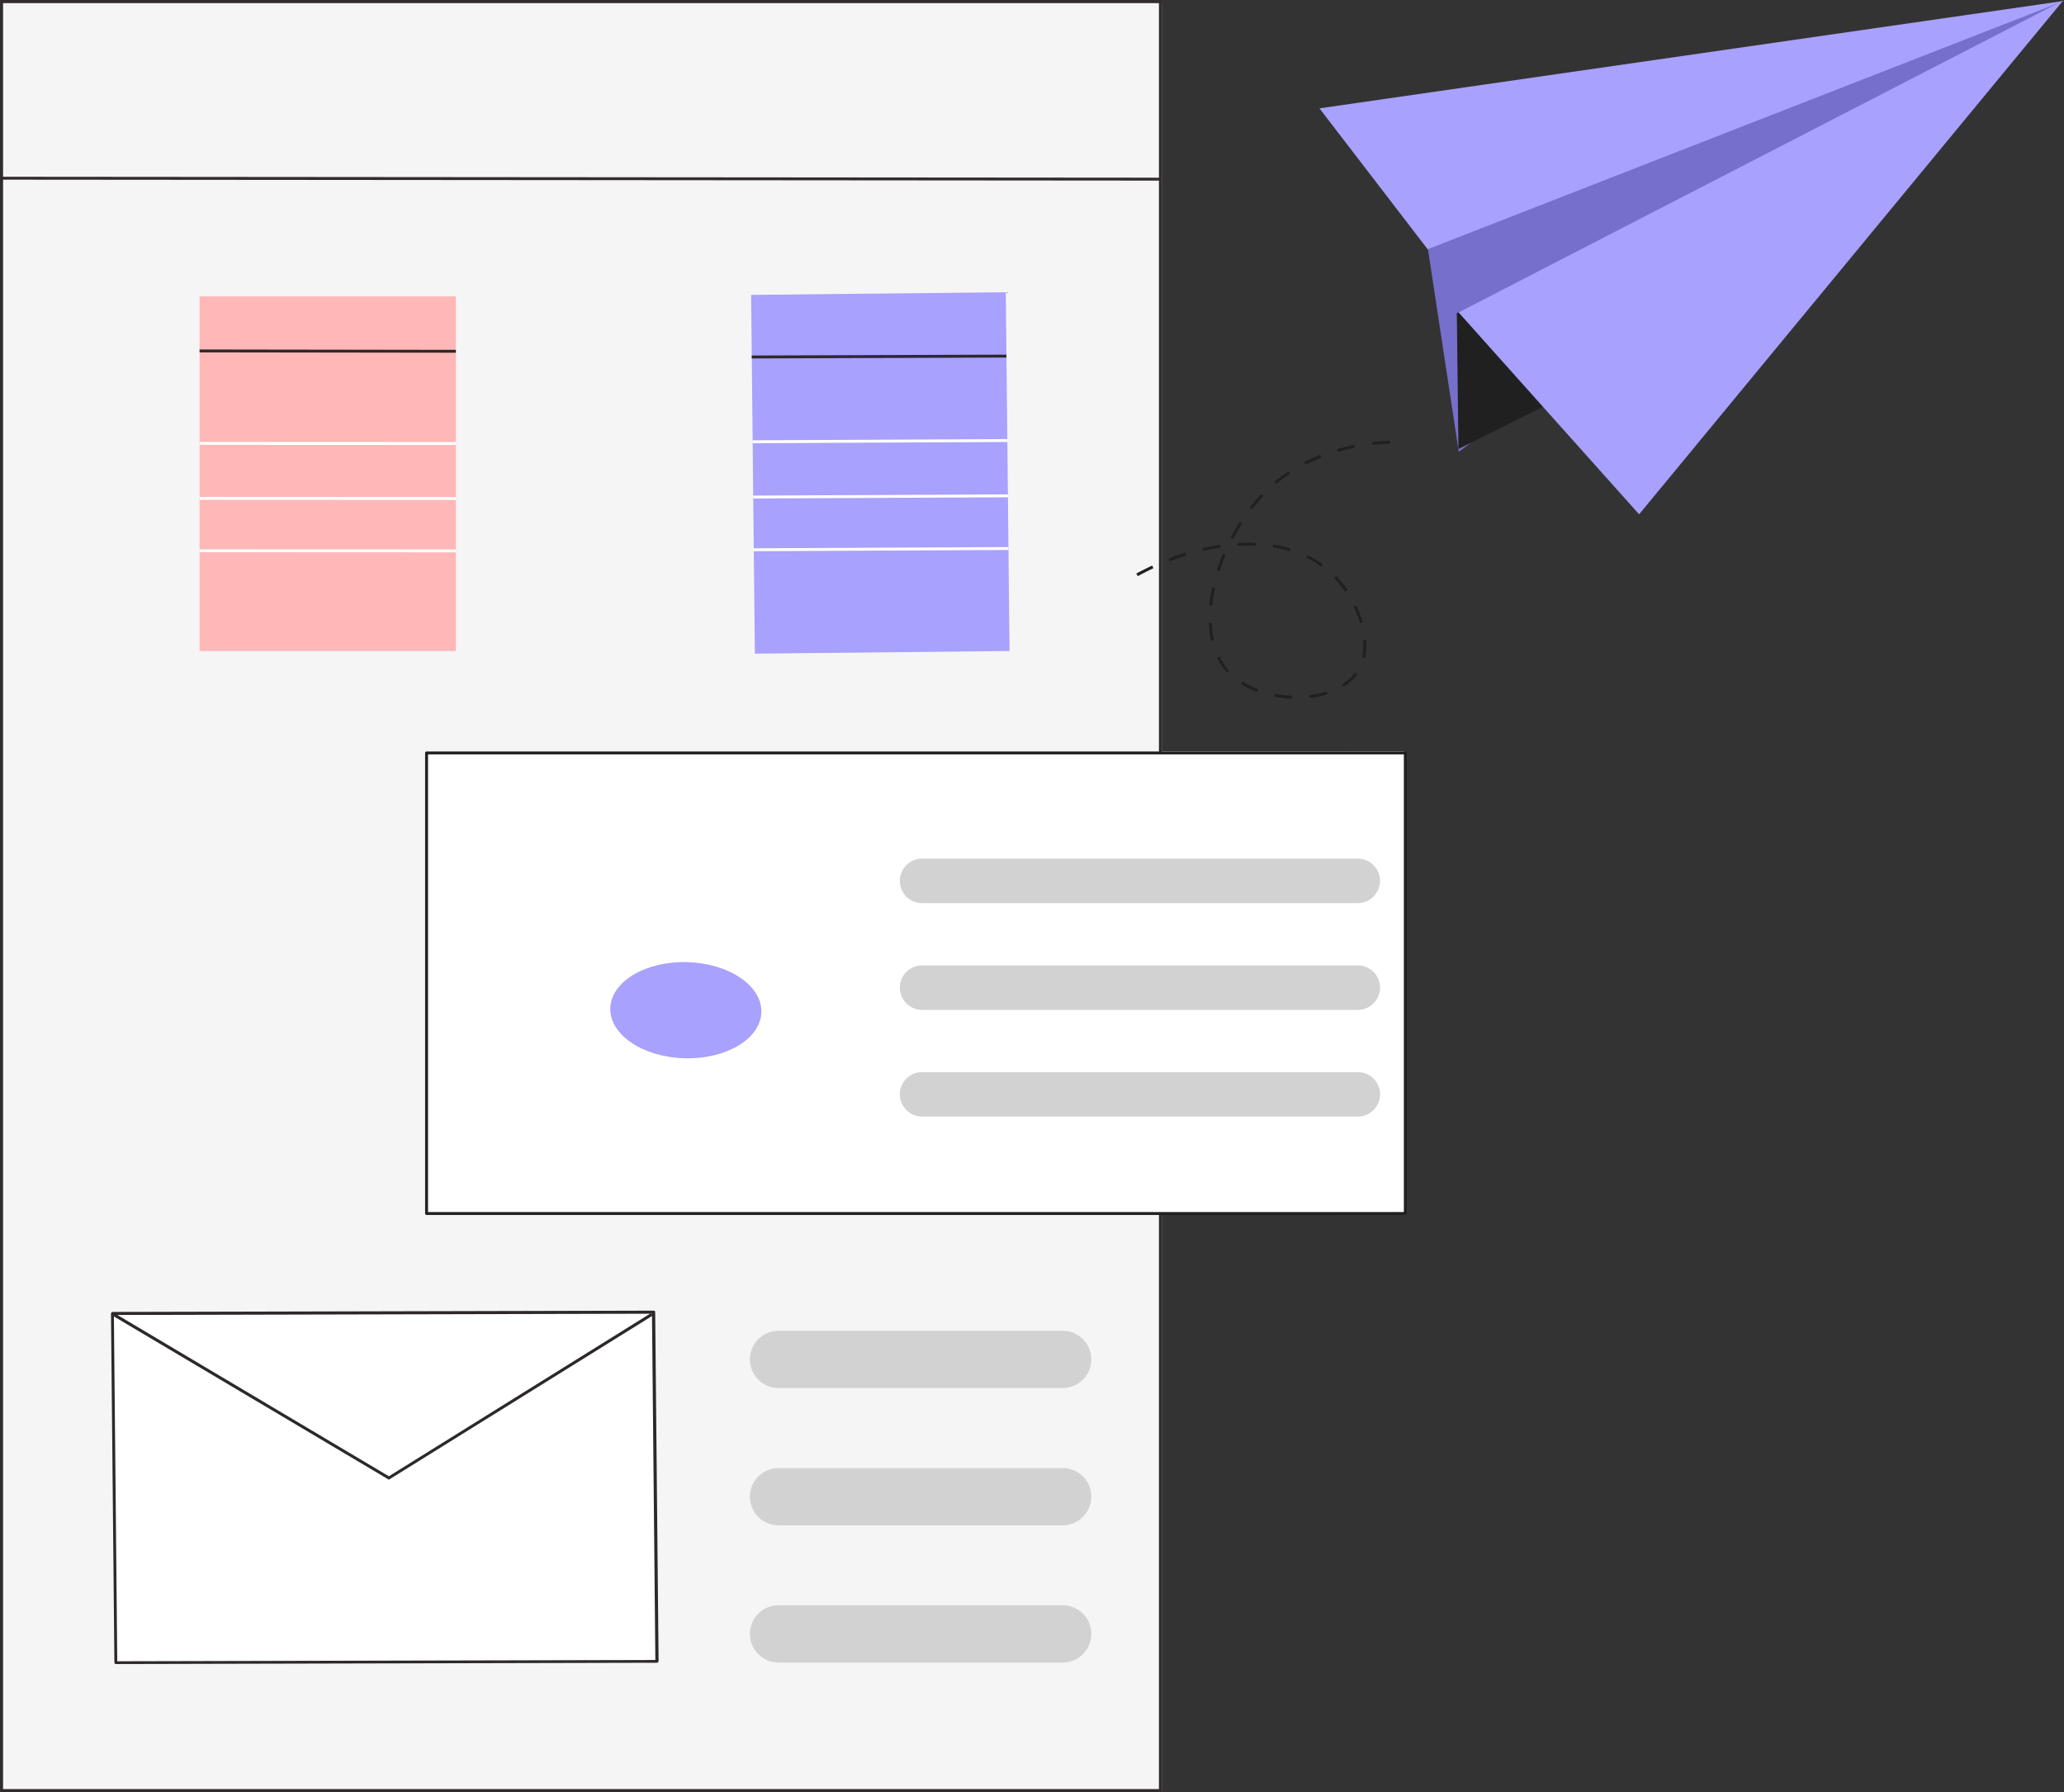 <svg xmlns="http://www.w3.org/2000/svg" width="367.145" height="318.83"><rect width="100%" height="100%" fill="#333333" stroke="none"/><defs><clipPath id="a"><path data-name="Rectangle 292" d="M0 0h45.589v63.096H0z"/></clipPath><clipPath id="b"><path data-name="Rectangle 294" transform="rotate(-.598 45.319 .237)" d="M0 0h45.302v63.833H0z"/></clipPath></defs><path data-name="Rectangle 289" fill="#f5f5f5" d="M.501.522h206.154v318.053H.501z"/><path data-name="Rectangle 290" fill="#fff" d="M75.852 133.685h173.853v81.958H75.852z"/><g data-name="Group 1113"><g data-name="Group 1112"><g data-name="Group 1100"><g data-name="Group 1091"><g data-name="Group 1066"><g data-name="Group 1063"><g data-name="Group 1062"><path data-name="Path 14279" d="M206.412 318.83H.26a.258.258 0 01-.26-.26V.26A.258.258 0 01.26 0h206.152a.258.258 0 01.26.26v318.331a.24.24 0 01-.26.239zM.519 318.31h205.633V.52H.519z" fill="#312c2e"/></g></g><g data-name="Group 1065"><g data-name="Group 1064"><path data-name="Path 14280" d="M206.424 32.133L.272 31.966a.26.26 0 010-.52l206.152.167a.26.26 0 110 .52z" fill="#312c2e"/></g></g></g><g data-name="Group 1078"><g data-name="Group 1077"><path data-name="Rectangle 291" fill="#ffb7b7" d="M35.504 52.733h45.589v63.096H35.504z"/><g data-name="Group 1076" clip-path="url(#a)" transform="translate(35.504 52.733)"><g data-name="Group 1068"><g data-name="Group 1067"><path data-name="Path 14281" d="M59.046 10.042l-72.52-.1a.27.27 0 01-.264-.26.253.253 0 01.264-.258l72.52.105a.258.258 0 110 .516z" fill="#2d292a"/></g></g><g data-name="Group 1075"><g data-name="Group 1070"><g data-name="Group 1069"><path data-name="Path 14282" d="M50.544 26.436l-55.526-.025a.268.268 0 01-.264-.26.252.252 0 01.264-.258l55.526.023a.268.268 0 01.265.26.253.253 0 01-.265.26z" fill="#fff"/></g></g><g data-name="Group 1072"><g data-name="Group 1071"><path data-name="Path 14283" d="M50.544 36.22l-55.526-.025a.269.269 0 01-.264-.258.254.254 0 01.264-.262l55.526.029a.268.268 0 01.265.258.252.252 0 01-.265.258z" fill="#fff"/></g></g><g data-name="Group 1074"><g data-name="Group 1073"><path data-name="Path 14284" d="M50.544 45.536l-55.526-.027a.267.267 0 01-.264-.256.252.252 0 01.264-.258l55.526.021a.268.268 0 01.265.258.253.253 0 01-.265.262z" fill="#fff"/></g></g></g></g></g></g><g data-name="Group 1090"><g data-name="Group 1089"><path data-name="Rectangle 293" fill="#a8a1fd" d="M133.61 52.465l45.3-.473.666 63.83-45.3.473z"/><g data-name="Group 1088" clip-path="url(#b)" transform="translate(133.61 51.992)"><g data-name="Group 1080"><g data-name="Group 1079"><path data-name="Path 14285" d="M-13.42 11.828a.267.267 0 01-.264-.258.271.271 0 01.262-.263l72.3-.25a.267.267 0 01.263.258.254.254 0 01-.262.263l-72.3.25z" fill="#2d292a"/></g></g><g data-name="Group 1087"><g data-name="Group 1082"><g data-name="Group 1081"><path data-name="Path 14286" d="M-4.873 26.89a.267.267 0 01-.263-.258.254.254 0 01.262-.262l55.357-.269a.267.267 0 01.264.258.271.271 0 01-.262.263l-55.357.269z" fill="#fff"/></g></g><g data-name="Group 1084"><g data-name="Group 1083"><path data-name="Path 14287" d="M-4.807 36.729a.267.267 0 01-.263-.258.254.254 0 01.262-.263l55.357-.269a.267.267 0 01.264.258.254.254 0 01-.262.263l-55.357.269z" fill="#fff"/></g></g><g data-name="Group 1086"><g data-name="Group 1085"><path data-name="Path 14288" d="M-4.76 46.103a.267.267 0 01-.263-.258.253.253 0 01.261-.262l55.357-.269a.268.268 0 01.264.258.254.254 0 01-.262.263l-55.357.269z" fill="#fff"/></g></g></g></g></g></g></g><g data-name="Group 1099"><g data-name="Group 1093"><g data-name="Group 1092"><path data-name="Rectangle 295" fill="#fff" d="M250.012 215.718l-174.104.174-.082-81.945 174.104-.174z"/><path data-name="Path 14289" d="M249.98 216.164H75.88a.26.26 0 01-.261-.261V133.96a.26.26 0 01.261-.259h174.1a.259.259 0 01.26.259v81.943a.259.259 0 01-.26.261zm-173.844-.519h173.583v-81.428H76.137z" fill="#202020"/></g></g><g data-name="Group 1094"><ellipse data-name="Ellipse 49" cx="8.556" cy="13.44" rx="8.556" ry="13.44" transform="rotate(-88.494 150.638 38.355)" fill="#a8a1fd"/></g><g data-name="Group 1098"><g data-name="Group 1095"><path data-name="Path 14290" d="M245.483 156.73a3.959 3.959 0 00-3.952-3.959h-77.513a3.946 3.946 0 00-3.952 3.959 3.968 3.968 0 003.952 3.958h77.513a3.981 3.981 0 003.952-3.958z" fill="#d2d2d2" fill-rule="evenodd"/></g><g data-name="Group 1096"><path data-name="Path 14291" d="M245.483 175.724a3.959 3.959 0 00-3.952-3.959h-77.513a3.946 3.946 0 00-3.952 3.959 3.966 3.966 0 003.952 3.957h77.513a3.916 3.916 0 002.788-1.167 3.956 3.956 0 001.164-2.79z" fill="#d2d2d2" fill-rule="evenodd"/></g><g data-name="Group 1097"><path data-name="Path 14292" d="M245.483 194.706a3.956 3.956 0 00-3.952-3.959h-77.513a3.943 3.943 0 00-3.952 3.959 3.966 3.966 0 003.952 3.957h77.513a3.98 3.98 0 003.952-3.957z" fill="#d2d2d2" fill-rule="evenodd"/></g></g></g></g><g data-name="Group 1107"><g data-name="Group 1106"><g data-name="Group 1105"><g data-name="Group 1102"><g data-name="Group 1101"><path data-name="Path 14293" d="M19.983 233.663l96.26-.229.605 62.1-96.229.277z" fill="#fff" fill-rule="evenodd"/><path data-name="Path 14294" d="M20.622 296.064a.253.253 0 01-.273-.247l-.605-62.1a.3.3 0 01.089-.2.331.331 0 01.18-.1l96.259-.228a.253.253 0 01.272.246l.606 62.1a.3.3 0 01-.089.2.333.333 0 01-.18.1l-96.259.228zm-.364-62.105l.6 61.609 95.717-.226-.6-61.609z" fill="#2d292a"/></g></g><g data-name="Group 1104"><g data-name="Group 1103"><path data-name="Path 14295" d="M20.463 234.051l48.712 28.922 46.588-28.978z" fill="#fff" fill-rule="evenodd"/><path data-name="Path 14296" d="M69.176 263.237a.145.145 0 01-.133-.053l-48.712-28.922c-.133-.052-.167-.211-.1-.37a.311.311 0 01.364-.107l48.579 28.869 46.456-28.924a.259.259 0 01.365.1.289.289 0 01-.1.371l-46.588 28.977a.145.145 0 01-.131.059z" fill="#2d292a"/></g></g></g></g></g><g data-name="Group 1111"><g data-name="Group 1108"><path data-name="Path 14297" d="M194.12 241.863a5.085 5.085 0 00-5.084-5.088h-50.547a5.09 5.09 0 000 10.18h50.547a5.1 5.1 0 005.084-5.092z" fill="#d2d2d2" fill-rule="evenodd"/></g><g data-name="Group 1109"><path data-name="Path 14298" d="M194.12 266.289a5.083 5.083 0 00-5.084-5.09h-50.547a5.091 5.091 0 000 10.182h50.547a5.106 5.106 0 005.084-5.092z" fill="#d2d2d2" fill-rule="evenodd"/></g><g data-name="Group 1110"><path data-name="Path 14299" d="M194.12 290.699a5.083 5.083 0 00-5.084-5.09h-50.547a5.09 5.09 0 000 10.18h50.547a5.084 5.084 0 005.084-5.09z" fill="#d2d2d2" fill-rule="evenodd"/></g></g></g></g><g data-name="Group 1118"><g data-name="Group 1114"><path data-name="Path 14300" d="M366.684.19l-107.2 80.194-5.64-37.111z" fill="#766fcb" fill-rule="evenodd"/></g><g data-name="Group 1115"><path data-name="Path 14301" d="M367.145.16L234.703 19.278l19.246 25.067z" fill="#a8a1fd" fill-rule="evenodd"/></g><g data-name="Group 1116"><path data-name="Path 14302" d="M259.14 55.704l.289 24.182 22.837-11.431-18.664-14.329z" fill="#202020" fill-rule="evenodd"/></g><g data-name="Group 1117"><path data-name="Path 14303" d="M366.983.107l-75.419 91.4-32.11-35.922z" fill="#a8a1fd" fill-rule="evenodd"/></g></g><g data-name="Group 1119"><path data-name="Path 14304" d="M229.832 124.325a18.385 18.385 0 01-3.173-.367l.1-.525a20.319 20.319 0 003.094.341zm3.2-.131l-.052-.524a17.529 17.529 0 003.015-.655l.157.5a17.358 17.358 0 01-3.122.679zm-9.438-1.075a15.291 15.291 0 01-2.858-1.416l.288-.446a16.121 16.121 0 002.779 1.363zm15.443-.944l-.288-.446a8.1 8.1 0 002.255-2.045l.42.315a8.317 8.317 0 01-2.39 2.176zm-20.765-2.491a12.455 12.455 0 01-1.809-2.648l.472-.236a12.307 12.307 0 001.7 2.543zm24.514-2.622l-.5-.131a9.785 9.785 0 00.236-2.2c0-.288 0-.551-.026-.839l.524-.026c.026.288.026.6.026.892a10.724 10.724 0 01-.263 2.305zm-27.372-3.068a17.192 17.192 0 01-.393-3.172l.524-.026a18.841 18.841 0 00.393 3.068zm26.507-3.12a17.781 17.781 0 00-1.127-2.884l.472-.236a20.889 20.889 0 011.154 2.963zm-26.271-3.172l-.524-.052a27.894 27.894 0 01.5-3.146l.524.1a22.924 22.924 0 00-.502 3.099zm23.6-2.412a20.322 20.322 0 00-1.94-2.438l.393-.367a19.274 19.274 0 011.993 2.491zm-36.863-2.779l-.262-.472q1.416-.747 2.832-1.416l.21.472c-.924.447-1.868.922-2.786 1.417zm14.551-.891l-.5-.157a31.032 31.032 0 011.1-2.963l.472.21c-.396.944-.763 1.94-1.078 2.907zm18.064-.813a14.93 14.93 0 00-2.674-1.573l.236-.472a20.538 20.538 0 012.753 1.625zm-26.952-.944l-.184-.5c1-.393 1.992-.734 2.989-1.049l.157.5c-1.001.342-1.993.682-2.968 1.049zm21.394-1.757a27.11 27.11 0 00-3.041-.708l.079-.524a26.739 26.739 0 013.094.708zm-15.416-.079l-.1-.5c1.049-.236 2.1-.446 3.12-.577l.079.524a24.642 24.642 0 00-3.108.554zm6.161-.891l-.026-.524c1.075-.052 2.15-.079 3.172-.026l-.026.524a24.9 24.9 0 00-3.126.027zm-.813-1.258l-.472-.236c.5-.944 1.022-1.861 1.6-2.753l.446.288a25 25 0 00-1.579 2.701zm3.356-5.27l-.42-.315a36.666 36.666 0 011.783-2.1c.1-.1.183-.21.288-.315l.367.367c-.1.1-.184.21-.288.315a33.25 33.25 0 00-1.735 2.048zm4.3-4.483l-.341-.393a25.5 25.5 0 012.543-1.888l.289.446a27.666 27.666 0 00-2.497 1.835zm5.191-3.435l-.236-.472a32.123 32.123 0 012.884-1.311l.183.5c-.949.392-1.919.838-2.835 1.284zm5.794-2.281l-.157-.5c1-.289 2.045-.551 3.068-.76l.1.524c-.998.186-2.02.444-3.016.737zm6.135-1.232l-.052-.524a32.25 32.25 0 013.172-.236l.026.524q-1.579.04-3.151.236z" fill="#202020"/></g></svg>
